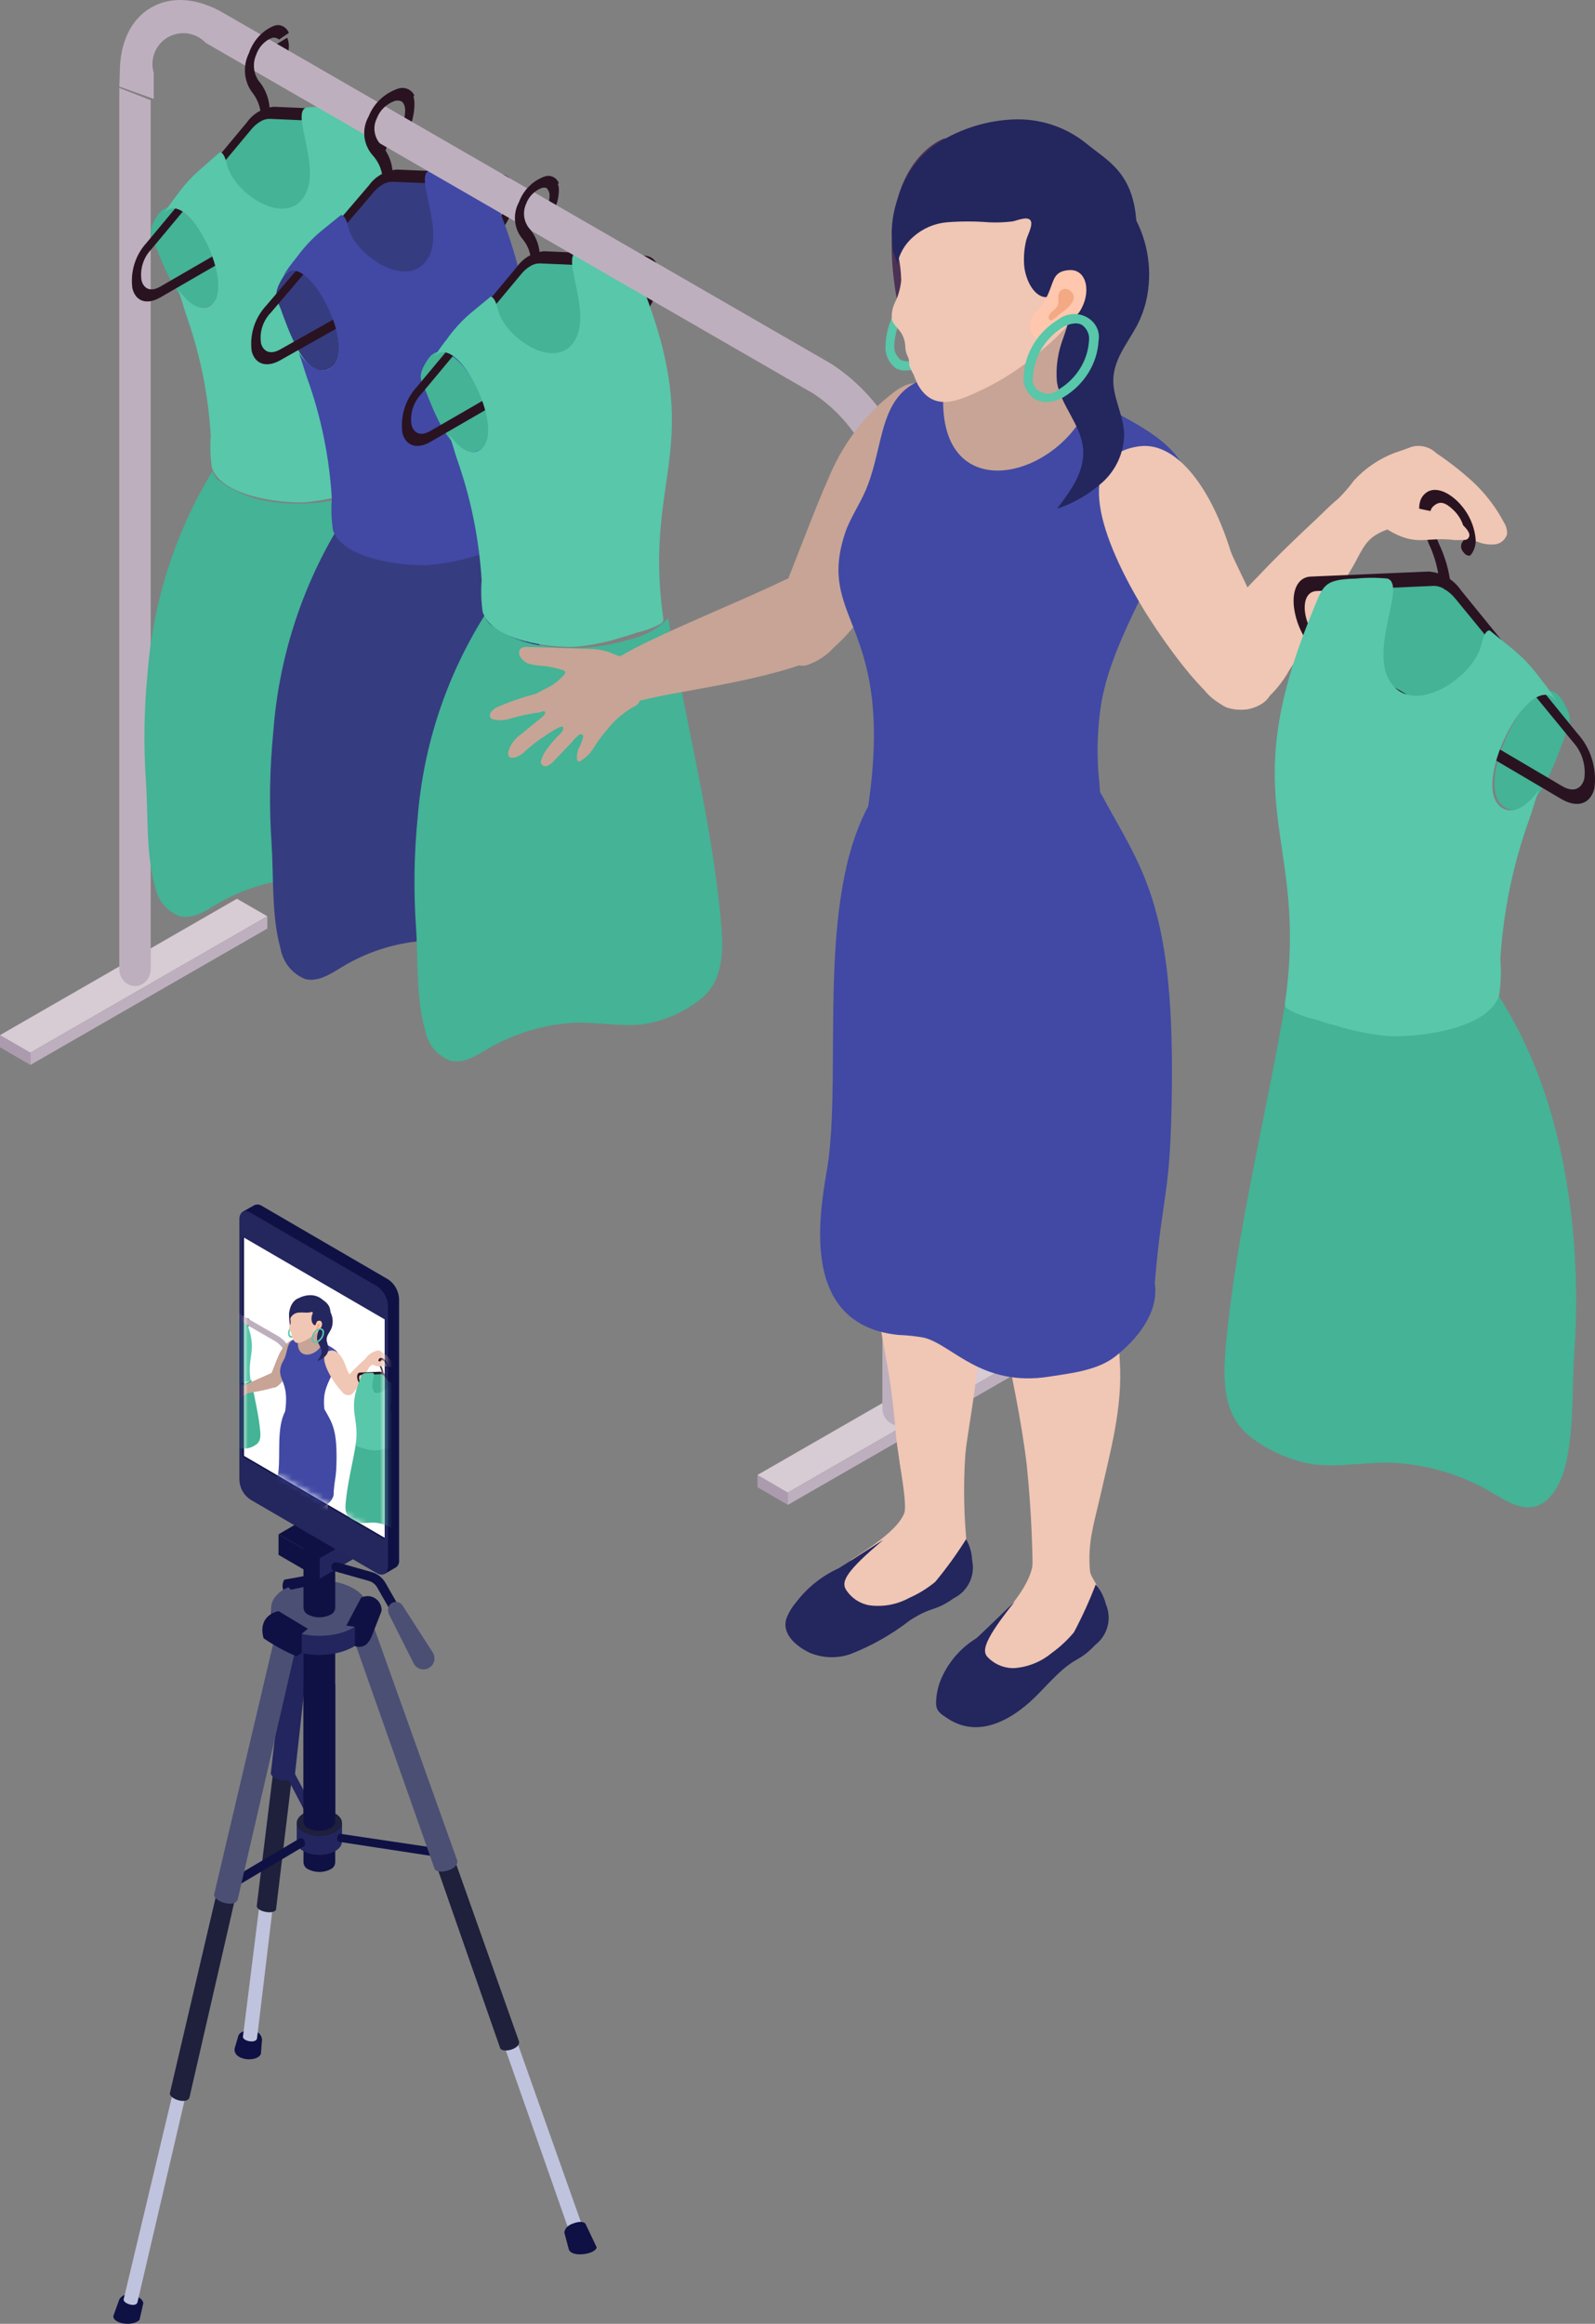 <svg xmlns="http://www.w3.org/2000/svg" width="254" height="370" viewBox="0 0 254 370" fill="none"><rect x="0" y="0" width="254" height="370" fill="#808080" stroke="none"/><g clip-path="url(#clip0_1062_3202)"><path d="M40.187 323.288C41.043 323.467 41.596 323.824 41.732 324.708L41.544 327.032C40.917 328.441 37.075 328.083 37.367 326.148L37.952 324.14C38.245 323.446 39.059 323.246 40.187 323.288Z" fill="#0F1144"></path><path d="M40.928 324.55C40.761 325.402 38.777 325.002 38.683 324.35L41.815 299.28C42.578 298.081 43.298 298.018 43.966 299.28L40.928 324.55Z" fill="#C0C3DD"></path><path d="M43.956 304.043C43.643 304.885 40.897 304.38 40.886 303.476L44.708 272.285C46.232 265.512 47.255 265.428 47.767 272.285L43.956 304.043Z" fill="#1E203C"></path><path d="M46.451 253.46L43.121 282.369C43.288 283.473 46.67 284.125 46.952 282.674L50.178 253.46H46.451Z" fill="#23255F"></path><path d="M45.501 282.58L48.957 289.205L50.147 288.406L46.524 281.623C46.013 280.992 45.052 281.57 45.501 282.58Z" fill="#23255F"></path><path d="M48.33 268.183V296.577C48.35 296.802 48.43 297.018 48.56 297.203C48.69 297.388 48.867 297.534 49.072 297.628C49.626 297.908 50.237 298.054 50.857 298.054C51.477 298.054 52.088 297.908 52.642 297.628C52.847 297.534 53.023 297.388 53.154 297.203C53.284 297.018 53.363 296.802 53.383 296.577V268.183H48.33Z" fill="#0F1144"></path><path d="M53.405 291.761C54.814 292.581 54.814 293.864 53.405 294.726C52.615 295.131 51.743 295.342 50.857 295.342C49.972 295.342 49.099 295.131 48.31 294.726C46.9 293.906 46.9 292.623 48.31 291.761C49.099 291.356 49.972 291.146 50.857 291.146C51.743 291.146 52.615 291.356 53.405 291.761Z" fill="#23255F"></path><path d="M54.47 290.235H47.255V293.243H54.47V290.235Z" fill="#23255F"></path><path d="M53.405 288.753C54.814 289.573 54.814 290.856 53.405 291.719C52.615 292.123 51.743 292.334 50.857 292.334C49.972 292.334 49.099 292.123 48.31 291.719C46.9 290.898 46.9 289.615 48.31 288.753C49.099 288.349 49.972 288.138 50.857 288.138C51.743 288.138 52.615 288.349 53.405 288.753Z" fill="#1E203C"></path><path d="M48.33 261.632V290.025C48.349 290.251 48.428 290.468 48.559 290.653C48.689 290.838 48.866 290.984 49.072 291.077C49.624 291.362 50.236 291.511 50.857 291.511C51.478 291.511 52.09 291.362 52.642 291.077C52.847 290.984 53.025 290.838 53.155 290.653C53.285 290.468 53.364 290.251 53.383 290.025V261.632H48.33Z" fill="#0F1144"></path><path d="M54.167 291.971L68.784 294.148V295.515L53.916 293.244C53.54 293.023 53.634 291.971 54.167 291.971Z" fill="#0F1144"></path><path d="M92.735 354.426C92.954 355.267 91.012 355.793 90.647 355.257L80.206 325.485C80.352 324.066 80.968 323.698 82.138 324.528L92.735 354.426Z" fill="#C0C3DD"></path><path d="M82.639 325.002C82.962 326.19 80.196 326.937 79.674 326.169L69.316 296.503C69.525 294.495 70.361 293.969 72.052 295.147L82.639 325.002Z" fill="#1E203C"></path><path d="M72.803 296.209C73.19 297.639 69.859 298.544 69.233 297.618L54.845 256.795C55.096 254.376 56.15 253.735 58.145 255.165L72.803 296.209Z" fill="#4B4F74"></path><path d="M91.095 354.089C89.842 354.584 89.874 355.498 89.874 355.498L90.594 358.191C91.147 359.547 95.052 358.853 95 357.78L93.246 354.089C93.246 354.089 92.86 353.374 91.095 354.089Z" fill="#0F1144"></path><path d="M58.541 256.037H43.172V259.076H58.541V256.037Z" fill="#23255F"></path><path d="M50.857 263.494C55.101 263.494 58.541 261.516 58.541 259.077C58.541 256.638 55.101 254.66 50.857 254.66C46.613 254.66 43.172 256.638 43.172 259.077C43.172 261.516 46.613 263.494 50.857 263.494Z" fill="#23255F"></path><path d="M50.857 260.455C55.101 260.455 58.541 258.477 58.541 256.038C58.541 253.599 55.101 251.621 50.857 251.621C46.613 251.621 43.172 253.599 43.172 256.038C43.172 258.477 46.613 260.455 50.857 260.455Z" fill="#4B4F74"></path><path d="M45.094 253.115C45.009 252.851 44.98 252.572 45.011 252.296C45.042 252.02 45.13 251.754 45.272 251.516L49.145 250.812L49.552 252.431L46.326 253.115L45.929 252.725L45.094 253.115Z" fill="#0F1144"></path><path d="M48.33 242.882V256.037C48.35 256.263 48.43 256.479 48.56 256.664C48.69 256.849 48.867 256.995 49.072 257.089C49.626 257.369 50.237 257.515 50.857 257.515C51.477 257.515 52.088 257.369 52.642 257.089C52.847 256.995 53.023 256.849 53.154 256.664C53.284 256.479 53.363 256.263 53.383 256.037V242.882H48.33Z" fill="#0F1144"></path><path d="M57.414 244.291L57.404 247.562L50.899 251.368L50.909 248.098L57.414 244.291Z" fill="#23255F"></path><path d="M50.909 248.098L50.899 251.368L44.352 247.562L44.363 244.291L50.909 248.098Z" fill="#0F1144"></path><path d="M57.415 244.291L50.91 248.098L44.364 244.291L50.868 240.484L57.415 244.291Z" fill="#0F1144"></path><path d="M55.148 258.824L56.506 259.024V262.095C57.832 262.505 58.677 261.821 59.231 260.433L60.766 256.5C60.788 256.103 60.705 255.707 60.525 255.353C60.346 254.999 60.075 254.699 59.743 254.485C59.41 254.271 59.027 254.15 58.632 254.135C58.237 254.119 57.846 254.21 57.498 254.397L55.148 258.824Z" fill="#0F1144"></path><path d="M37.869 298.543L47.61 292.78C48.33 292.328 48.946 293.622 48.341 294L37.723 300.31L37.869 298.543Z" fill="#0F1144"></path><path d="M21.101 365.405C20.729 365.258 20.319 365.244 19.938 365.367C19.558 365.489 19.231 365.741 19.013 366.078L18.042 368.77C18.042 370.043 21.174 370.463 22.218 369.37L22.814 366.751C22.814 366.751 22.897 365.857 21.101 365.405Z" fill="#0F1144"></path><path d="M21.884 366.594C21.623 367.414 19.692 366.794 19.681 366.142L27.616 332.848C28.503 331.796 29.224 331.796 29.704 333.1L21.884 366.594Z" fill="#C0C3DD"></path><path d="M30.174 333.951C29.809 335.119 27.042 334.246 27.042 333.31L35.854 295.652C37.107 294.085 38.13 294.116 38.882 296.009L30.174 333.951Z" fill="#1E203C"></path><path d="M37.858 302.424C37.42 303.833 34.131 302.803 34.089 301.688L43.653 261.085C45.146 259.171 46.378 259.203 47.307 261.485L37.858 302.424Z" fill="#4B4F74"></path><path d="M44.353 256.521C44.353 256.521 40.949 257.078 41.972 260.843C43.615 261.969 45.363 262.931 47.192 263.714L48.048 263.178V260.139L49.02 259.329L44.353 256.521Z" fill="#0F1144"></path><path d="M52.997 249.991C53.085 250.084 53.197 250.149 53.321 250.181L58.781 251.726C59.332 251.894 59.797 252.271 60.076 252.778L62.289 256.648C62.389 256.822 62.553 256.95 62.746 257.002C62.939 257.054 63.145 257.027 63.318 256.927C63.491 256.826 63.617 256.661 63.669 256.466C63.721 256.272 63.694 256.065 63.594 255.891L61.381 252.021C60.9 251.184 60.113 250.569 59.188 250.307L53.728 248.761C53.567 248.714 53.394 248.722 53.239 248.786C53.083 248.849 52.952 248.962 52.868 249.109C52.784 249.255 52.751 249.426 52.774 249.594C52.798 249.761 52.876 249.916 52.997 250.033V249.991Z" fill="#0F1144"></path><path d="M61.852 256.858L65.871 264.83C65.974 265.037 66.116 265.221 66.29 265.373C66.464 265.525 66.665 265.641 66.884 265.714C67.102 265.787 67.332 265.816 67.561 265.8C67.791 265.784 68.015 265.722 68.22 265.618C68.426 265.515 68.609 265.371 68.76 265.196C68.911 265.021 69.026 264.818 69.098 264.599C69.171 264.379 69.2 264.147 69.184 263.916C69.168 263.685 69.106 263.459 69.003 263.252L68.909 263.094L64.086 255.596C63.905 255.337 63.634 255.154 63.326 255.085C63.018 255.017 62.696 255.066 62.423 255.224C62.15 255.382 61.945 255.637 61.849 255.94C61.753 256.242 61.772 256.57 61.904 256.858H61.852Z" fill="#4B4F74"></path><path d="M61.82 203.709L41.722 192.015C41.533 191.877 41.308 191.796 41.075 191.783C40.842 191.77 40.609 191.825 40.406 191.942L38.548 192.993L39.164 195.696H40.532V234.206C40.556 234.838 40.73 235.454 41.041 236.003C41.352 236.553 41.789 237.018 42.317 237.361L61.277 248.392L61.215 250.622L63.031 249.57C63.215 249.443 63.36 249.269 63.452 249.065C63.544 248.861 63.579 248.636 63.553 248.413V206.812C63.524 206.194 63.352 205.593 63.051 205.054C62.75 204.516 62.329 204.055 61.82 203.709Z" fill="#0F1144"></path><path d="M59.993 250.474L39.895 238.78C39.369 238.437 38.932 237.971 38.623 237.422C38.314 236.872 38.142 236.256 38.12 235.625V194.129C38.12 192.982 38.913 192.52 39.895 193.077L60.003 204.771C60.521 205.11 60.952 205.568 61.261 206.108C61.569 206.647 61.746 207.252 61.778 207.873V249.422C61.778 250.579 60.985 251.042 59.993 250.474Z" fill="#24265E"></path><path d="M38.642 196.927L38.861 197.053V231.809L61.256 244.849V245.101L38.642 231.935V196.927Z" fill="#0F1144"></path><path d="M38.861 197.053L61.256 210.072V244.848L38.861 231.808V197.053Z" fill="white"></path><mask id="mask0_1062_3202" style="mask-type:alpha" maskUnits="userSpaceOnUse" x="38" y="197" width="24" height="48"><path d="M38.861 197.053L61.256 210.072V244.848L38.861 231.808V197.053Z" fill="white"></path></mask><g mask="url(#mask0_1062_3202)"><path d="M35.079 212.769C34.41 211.735 35.507 210.947 35.851 210.543C36.409 209.881 36.74 209.993 36.897 210.003C37.509 210.043 38.117 209.642 38.585 210.47C39.254 211.663 38.843 213.332 38.251 213.759C37.589 214.259 35.894 214.021 35.079 212.769Z" fill="#44B396"></path><path d="M39.752 210.677C39.84 210.218 39.686 209.903 39.365 209.89L36.671 209.771C36.524 209.784 36.382 209.829 36.255 209.903C36.127 209.977 36.017 210.077 35.933 210.198L33.236 213.431C33.085 213.596 32.972 213.792 32.906 214.005C32.839 214.219 32.819 214.444 32.849 214.665C32.937 215.023 33.242 215.118 33.603 214.912L38.998 211.79C39.192 211.665 39.359 211.502 39.488 211.311C39.618 211.12 39.707 210.904 39.752 210.677ZM36.549 210.1L39.247 210.215C39.512 210.215 39.552 210.51 39.506 210.746C39.476 210.9 39.416 211.045 39.329 211.174C39.242 211.304 39.129 211.414 38.998 211.498L33.603 214.616C33.301 214.79 33.141 214.636 33.095 214.452C33.072 214.303 33.084 214.15 33.129 214.006C33.175 213.862 33.252 213.731 33.357 213.622L36.054 210.385C36.123 210.3 36.206 210.228 36.3 210.172C36.375 210.125 36.461 210.1 36.549 210.1Z" fill="#291321"></path><path d="M40.015 219.66C40.449 222.323 41.204 225.156 41.441 227.889C41.505 228.638 41.511 229.46 40.85 229.962C40.416 230.293 39.907 230.514 39.367 230.605C38.698 230.688 38.03 230.526 37.362 230.576C36.584 230.638 35.831 230.873 35.16 231.266C34.852 231.447 34.518 231.668 34.158 231.596C33.978 231.531 33.82 231.42 33.698 231.276C33.576 231.131 33.495 230.956 33.463 230.771C33.212 229.916 33.276 228.882 33.215 227.988C33.147 226.998 33.163 226.004 33.262 225.017C33.417 223.092 34.034 221.232 35.063 219.59C35.093 219.68 35.145 219.762 35.213 219.828C35.564 220.087 35.966 220.27 36.393 220.366C37.251 220.539 38.14 220.493 38.975 220.234C39.372 220.149 39.734 219.949 40.015 219.66Z" fill="#44B396"></path><path d="M34.901 215.149C35.755 214.736 34.279 211.76 33.682 212.665C33.791 212.484 33.912 212.311 34.045 212.147C34.222 211.896 34.428 211.667 34.658 211.466L35.226 210.997C35.33 210.997 35.398 211.232 35.411 211.301C35.553 212.048 36.903 213.002 37.458 212.239C38.012 211.476 37.104 209.927 37.551 209.792C37.789 209.765 38.028 209.765 38.265 209.792C39.024 209.808 39.014 209.954 39.271 210.594C41.068 215.076 39.355 215.763 39.871 219.585C39.887 219.704 39.903 219.743 39.816 219.81C39.621 219.918 39.413 219.997 39.196 220.044C39.047 220.094 38.901 220.143 38.752 220.183C38.346 220.314 37.927 220.398 37.503 220.434C36.854 220.464 35.281 220.279 35.015 219.502C34.972 219.217 34.963 218.928 34.986 218.64C34.951 218.085 34.878 217.534 34.768 216.989C34.658 216.444 34.51 215.907 34.324 215.384C34.253 215.176 34.184 214.908 34.107 214.703C34.107 214.69 34.506 215.344 34.901 215.149Z" fill="#58C7AA"></path><path d="M43.238 243.232L42.422 242.756V243.087L43.241 243.563L43.238 243.232Z" fill="#AC9BAE"></path><path d="M49.629 239.556L48.809 239.083L42.422 242.756L43.238 243.233L49.629 239.556Z" fill="#D7CBD4"></path><path d="M43.238 243.232L43.241 243.563L49.629 239.887V239.556L43.238 243.232Z" fill="#BEAFBE"></path><path d="M25.231 204.963C25.231 204.145 25.533 203.519 26.076 203.204C26.619 202.889 27.315 202.939 28.024 203.35L44.398 212.799C45.079 213.239 45.645 213.834 46.048 214.537C46.451 215.239 46.681 216.028 46.718 216.837V240.965C46.718 241.088 46.669 241.206 46.582 241.293C46.495 241.38 46.377 241.429 46.254 241.429C46.131 241.429 46.013 241.38 45.926 241.293C45.839 241.206 45.79 241.088 45.79 240.965V216.837C45.75 216.19 45.56 215.561 45.236 215.001C44.912 214.44 44.462 213.962 43.921 213.604L27.547 204.155C27.419 204.019 27.248 203.93 27.063 203.903C26.878 203.876 26.689 203.912 26.527 204.006C26.365 204.099 26.239 204.244 26.17 204.418C26.101 204.592 26.092 204.784 26.146 204.963V205.665L25.218 205.334L25.231 204.963Z" fill="#BEAFBE"></path><path d="M44.903 220.025C45.006 219.909 45.109 219.79 45.206 219.671C45.734 219.011 46.239 218.351 46.714 217.665C46.999 217.255 47.292 216.843 47.541 216.41C47.839 215.954 48.07 215.457 48.225 214.935C48.358 214.133 47.604 213.364 46.73 213.327C46.358 213.311 46.066 213.598 45.784 213.829C45.161 214.393 44.671 215.086 44.349 215.859C43.91 216.849 43.435 218.17 43.02 219.16C42.937 219.348 43.004 221.084 43.728 220.936C44.016 220.847 44.274 220.681 44.475 220.457C44.631 220.322 44.77 220.177 44.903 220.025Z" fill="#C7A495"></path><path d="M39.045 221.944C40.111 221.624 42.315 221.435 43.964 220.782C44.407 220.606 44.179 218.125 43.123 218.647C42.067 219.168 39.661 220.126 38.721 220.689C38.542 220.795 38.466 222.123 39.045 221.944Z" fill="#C7A495"></path><path d="M38.759 220.705C38.624 220.671 38.5 220.6 38.365 220.559C38.186 220.51 38.001 220.486 37.816 220.488L36.229 220.437C36.142 220.437 36.034 220.437 36.003 220.535C35.99 220.575 35.99 220.618 36.003 220.658C36.027 220.715 36.064 220.766 36.11 220.807C36.156 220.848 36.21 220.878 36.27 220.895C36.38 220.924 36.493 220.942 36.606 220.946C36.804 220.963 36.998 221.004 37.186 221.068C37.203 221.073 37.218 221.082 37.23 221.095C37.246 221.126 37.23 221.166 37.203 221.194C37.1 221.312 36.98 221.413 36.846 221.492C36.775 221.533 36.704 221.567 36.633 221.601C36.572 221.638 36.509 221.672 36.445 221.703C36.074 221.797 35.713 221.923 35.363 222.079C35.249 222.144 35.104 222.337 35.306 222.395C35.478 222.427 35.655 222.412 35.818 222.351C36.021 222.296 36.227 222.252 36.435 222.218C36.484 222.214 36.534 222.206 36.583 222.195C36.606 222.195 36.64 222.161 36.667 222.171C36.798 222.222 36.502 222.418 36.468 222.446L36.057 222.785C35.886 222.895 35.761 223.064 35.704 223.26C35.704 223.324 35.687 223.382 35.744 223.413C35.795 223.43 35.851 223.43 35.902 223.413C36.002 223.379 36.091 223.32 36.162 223.243C36.353 223.073 36.559 222.918 36.775 222.781C36.875 222.71 36.983 222.649 37.095 222.598C37.24 222.541 37.186 222.697 37.118 222.765C36.963 222.908 36.825 223.07 36.708 223.246C36.649 223.331 36.606 223.425 36.579 223.525C36.579 223.637 36.674 223.674 36.755 223.643C36.835 223.608 36.905 223.553 36.96 223.484L37.408 223.016C37.467 222.938 37.535 222.869 37.61 222.809C37.667 222.778 37.731 222.785 37.721 222.87C37.693 222.981 37.65 223.089 37.593 223.189C37.566 223.265 37.553 223.345 37.553 223.426C37.553 223.463 37.553 223.508 37.593 223.521C37.634 223.535 37.644 223.521 37.667 223.501C37.805 223.416 37.92 223.3 38.004 223.162C38.095 223.008 38.2 222.864 38.318 222.731C38.524 222.454 38.784 222.223 39.082 222.052C39.142 222.031 39.193 221.99 39.226 221.935C39.259 221.881 39.273 221.817 39.264 221.753C39.276 221.554 39.259 221.354 39.214 221.16C39.182 221.033 39.12 220.916 39.032 220.82C38.938 220.702 38.877 220.732 38.759 220.705Z" fill="#C7A495"></path><path d="M46.516 237.673C46.725 238.258 47.485 237.61 47.803 238.142C47.959 238.407 47.14 238.4 47.296 238.651C47.452 238.903 47.601 239.048 47.983 238.932C48.626 238.734 49.715 237.551 49.765 236.132C49.791 235.372 49.712 234.288 49.725 233.524C49.751 231.944 50.72 227.365 47.448 226.509C47.166 226.433 47.007 225.973 46.901 225.742C46.795 225.51 46.652 224.991 46.397 224.803C45.657 224.26 45.159 226.35 45.102 226.717C44.953 227.659 44.658 232.506 46.516 237.673Z" fill="#F5A783"></path><path d="M51.4 213.751C50.914 213.486 50.395 213.285 49.857 213.153C49.751 213.127 49.386 213.265 49.276 213.242C48.463 213.055 47.61 213.124 46.838 213.441H46.814V218.426H51.606L51.4 213.751Z" fill="#C7A495"></path><path d="M47.833 213.067H47.799C47.912 213.034 47.979 213.063 47.833 213.067Z" fill="#F7736A"></path><path d="M44.783 217.368C44.916 216.971 45.178 216.598 45.344 216.204C45.952 214.756 45.57 213.15 47.793 213.07C47.682 213.108 47.586 213.181 47.52 213.279C47.455 213.376 47.424 213.492 47.431 213.609C47.272 216.783 50.663 215.9 51.413 213.751C52.369 214.327 53.935 214.905 54.041 216.066C54.041 216.274 53.779 216.548 53.71 216.793C53.631 217.071 53.538 217.344 53.431 217.613C52.854 219.084 51.944 220.443 51.682 222C51.591 222.61 51.568 223.229 51.612 223.845C51.646 224.138 51.665 224.432 51.669 224.727C51.669 224.807 51.669 224.949 51.669 225.018C51.669 225.088 51.593 225.16 51.493 225.24C50.959 225.653 50.265 225.699 49.671 226.003C47.066 227.326 45.636 225.488 45.434 225.342C45.285 225.23 45.351 225.263 45.477 224.188C45.978 219.755 44.02 219.672 44.783 217.368Z" fill="#4149A4"></path><path d="M51.782 225.557C53.793 227.801 52.94 232.423 52.323 235.144C52.152 235.845 52.033 236.558 51.968 237.276C51.906 238.052 51.845 238.824 51.785 239.591C51.779 239.835 51.733 240.078 51.649 240.308C51.181 241.402 49.569 240.47 49.154 239.796C48.834 239.197 48.639 238.54 48.58 237.865C48.328 236.142 48.175 233.617 48.066 231.881C48.013 231.088 47.81 230.106 47.959 229.325C48.113 228.658 48.459 228.051 48.955 227.577C49.733 226.813 50.777 226.379 51.868 226.363L51.815 226.453L51.782 225.557Z" fill="#F3A984"></path><path d="M46.24 242.282C46.282 242.697 46.38 243.104 46.532 243.492C46.684 243.764 46.875 244.013 47.099 244.229C47.275 244.444 47.932 244.474 47.922 244.378C47.757 242.649 48.394 240.642 48.413 238.917C48.425 237.795 48.253 236.678 47.906 235.611C47.773 235.197 47.574 234.804 47.448 234.394C47.348 234.083 47.395 233.763 47.166 233.485C46.834 233.082 46.17 233.098 45.729 233.382C45.309 233.663 44.987 234.066 44.807 234.536C44.681 234.963 45.009 235.581 45.138 235.994C45.47 237.184 45.759 238.897 45.975 240.11C46.078 240.765 46.141 241.604 46.24 242.282Z" fill="#F0C6B4"></path><path d="M47.697 245.758C47.957 245.368 48.08 244.903 48.046 244.436C47.974 243.604 47.974 242.768 48.046 241.936C48.046 241.827 47.694 243.229 47.538 243.07C47.449 242.974 47.19 242.822 47.143 242.713L46.148 241.457C46.108 241.788 46.48 243.46 46.383 243.771C46.227 244.234 45.388 244.763 44.963 245.037C44.771 245.163 44.117 246.869 44.117 246.869C44.201 246.92 44.293 246.956 44.389 246.978C45.215 247.157 45.753 246.317 46.489 246.148L46.582 246.128L47.697 245.758Z" fill="#F0C6B4"></path><path d="M47.714 246.08C47.186 246.454 47.166 246.272 46.532 246.675C46.043 247.056 45.501 247.363 44.923 247.588C44.567 247.71 44.178 247.697 43.831 247.552C43.46 247.376 43.045 247.026 43.214 246.593C43.275 246.446 43.359 246.31 43.463 246.19C43.76 245.799 44.148 245.487 44.594 245.28C44.654 245.257 45.756 244.537 45.812 244.51C44.817 245.343 44.684 245.624 44.797 245.832C44.866 245.947 44.96 246.046 45.071 246.122C45.182 246.198 45.308 246.249 45.441 246.272C45.812 246.321 46.188 246.251 46.516 246.07C46.768 245.959 47.004 245.813 47.216 245.637C47.517 245.273 47.794 244.89 48.045 244.49C48.145 244.664 48.2 244.859 48.208 245.059C48.252 245.26 48.227 245.469 48.137 245.654C48.047 245.839 47.898 245.989 47.714 246.08Z" fill="#24265E"></path><path d="M48.301 234.863C48.566 237.244 49.393 240.097 49.678 242.467C49.806 243.702 49.859 244.944 49.837 246.186C49.804 246.49 50.302 246.166 50.501 246.342C50.803 246.613 50.673 248.857 51.669 246.051C51.725 245.895 51.404 245.525 51.387 245.36C51.314 244.583 51.493 244.077 51.666 243.313C51.938 242.11 52.266 240.953 52.19 239.707C52.14 238.596 51.873 237.505 51.404 236.496C51.274 236.239 51.095 235.958 50.81 235.918L48.301 234.863Z" fill="#F0C6B4"></path><path d="M50.196 248.329C50.315 248.203 50.438 248.071 50.551 247.939C50.826 247.608 51.244 247.446 51.347 246.993C51.385 246.686 51.406 246.377 51.41 246.067C51.41 245.995 50.554 244.563 50.395 244.712L49.844 245.125C49.811 245.661 49.18 246.481 48.477 247.059L48.075 247.39L47.979 247.763L50.196 248.329Z" fill="#F0C6B4"></path><path d="M45.417 224.716C44.033 227.255 44.667 231.585 44.339 234.237C44.222 235.153 43.3 238.687 46.22 238.984C46.45 238.992 46.68 239.016 46.907 239.057C47.673 239.245 48.45 240.396 50.285 240.108C50.876 240.016 51.576 239.943 52.06 239.569C52.657 239.103 53.248 238.382 53.132 237.586C53.351 235.004 53.563 235.291 53.593 232.266C53.643 227.264 52.744 226.382 51.649 224.332C51.745 224.517 51.081 225.106 50.925 225.208C49.791 225.939 47.78 226.114 46.724 225.81C46.175 225.606 45.713 225.219 45.417 224.716Z" fill="#4149A4"></path><path d="M51.145 213.966C51.145 213.966 48.115 215.755 48.159 214.098C48.222 211.784 48.351 211.526 49.366 211.169C49.643 211.066 49.934 211.006 50.229 210.991C51.301 210.971 50.893 211.553 50.846 211.959C50.727 213.166 51.118 213.331 51.145 213.966Z" fill="#C7A495"></path><path d="M55.17 217.836C54.597 216.008 53.65 214.895 52.706 215.031C51.039 215.27 51.475 217.18 52.839 219.439C53.09 219.853 54.28 221.677 55.047 222.061C55.198 222.116 55.359 222.139 55.519 222.127C55.68 222.116 55.836 222.071 55.977 221.995C57.141 221.356 55.337 218.366 55.17 217.836Z" fill="#F0C6B4"></path><path d="M59.268 217.326C59.444 217.252 59.627 217.198 59.815 217.165C60.151 217.093 60.496 217.078 60.837 217.119C60.967 217.124 61.094 217.157 61.209 217.217C61.348 217.299 61.474 217.398 61.611 217.483C61.809 217.627 62.053 217.695 62.297 217.674C62.374 217.666 62.447 217.636 62.506 217.587C62.565 217.537 62.608 217.472 62.629 217.398C62.636 217.292 62.61 217.186 62.553 217.096C62.333 216.676 62.042 216.297 61.694 215.975C61.389 215.698 61.064 215.444 60.721 215.215C60.635 215.132 60.529 215.072 60.413 215.042C60.296 215.012 60.174 215.013 60.058 215.044C59.902 215.104 59.752 215.156 59.593 215.209C59.178 215.369 58.805 215.622 58.505 215.948C58.378 216.121 58.238 216.283 58.087 216.435C57.881 216.602 57.692 216.796 57.499 216.98C56.962 217.483 56.431 217.99 55.926 218.525C55.408 219.037 54.962 219.615 54.599 220.245C54.383 220.649 54.194 221.185 54.48 221.609C54.662 221.875 55.323 222.358 55.943 222.007C56.286 221.745 56.57 221.414 56.776 221.037C57.191 220.429 57.569 219.794 57.947 219.16L58.491 218.239C58.677 217.911 58.793 217.582 59.129 217.398C59.173 217.371 59.22 217.346 59.268 217.326Z" fill="#F0C6B4"></path><path d="M46.259 211.465C46.259 211.033 47.279 209.791 47.558 209.506C47.997 209.055 47.474 206.725 47.474 206.725C47.474 206.725 45.371 207.397 46.259 211.465Z" fill="#4B3154"></path><path d="M52.895 211.135C53.083 210.342 52.962 209.508 52.557 208.799C52.388 208.495 52.276 208.015 51.976 208.379C51.834 208.552 51.851 209.046 51.574 209.093C51.297 209.14 50.52 209.47 50.449 209.717C50.378 209.964 50.915 210.461 50.938 210.822C50.937 211.247 50.852 211.667 50.688 212.06C50.523 212.453 50.457 212.881 50.496 213.305C50.604 213.936 51.141 214.446 51.199 215.084C51.256 215.721 50.861 216.229 50.499 216.713C50.956 216.559 51.377 216.314 51.733 215.992C51.909 215.83 52.05 215.635 52.149 215.418C52.247 215.201 52.301 214.968 52.307 214.73C52.307 214.189 51.969 213.682 52.02 213.148C52.07 212.614 52.432 212.203 52.672 211.74C52.77 211.547 52.844 211.345 52.895 211.135Z" fill="#24265E"></path><path d="M46.443 212.986C46.59 212.98 46.735 212.936 46.861 212.858C47.115 212.691 47.326 212.466 47.477 212.201C47.628 211.935 47.715 211.637 47.73 211.331C47.743 211.207 47.722 211.081 47.669 210.968C47.617 210.854 47.535 210.758 47.432 210.688C47.323 210.634 47.201 210.61 47.08 210.62C46.959 210.631 46.842 210.674 46.744 210.746C46.487 210.915 46.273 211.143 46.122 211.413C45.971 211.683 45.886 211.985 45.875 212.295C45.862 212.419 45.883 212.545 45.934 212.658C45.986 212.771 46.068 212.868 46.17 212.938C46.255 212.978 46.349 212.994 46.443 212.986ZM47.162 210.868C47.215 210.868 47.268 210.881 47.314 210.907C47.378 210.956 47.428 211.021 47.459 211.095C47.49 211.17 47.501 211.251 47.492 211.331C47.477 211.595 47.402 211.851 47.273 212.08C47.142 212.309 46.961 212.504 46.744 212.649C46.679 212.697 46.604 212.728 46.524 212.737C46.445 212.747 46.364 212.735 46.29 212.703C46.226 212.655 46.176 212.59 46.145 212.516C46.114 212.441 46.103 212.359 46.113 212.279C46.127 212.016 46.202 211.76 46.332 211.532C46.462 211.303 46.643 211.109 46.861 210.965C46.952 210.907 47.055 210.874 47.162 210.868Z" fill="#58C7AA"></path><path d="M49.944 212.565C50.041 212.485 50.132 212.405 50.223 212.322C50.564 212.036 50.864 211.705 51.113 211.339C51.815 210.172 51.855 208.603 50.867 207.58C50.51 207.22 50.063 206.96 49.572 206.826C49.08 206.693 48.562 206.691 48.069 206.82C47.804 206.898 47.548 207.002 47.304 207.13C47.088 207.228 46.89 207.362 46.721 207.526C46.618 207.642 46.53 207.77 46.458 207.906C46.334 208.145 46.239 208.396 46.174 208.656C46.145 208.804 46.136 208.955 46.148 209.106C46.146 209.369 46.17 209.631 46.218 209.889C46.265 210.108 46.291 210.331 46.296 210.556C46.276 210.769 46.217 210.977 46.12 211.169C46.056 211.31 46.029 211.465 46.043 211.619C46.083 211.755 46.235 211.865 46.306 211.992C46.375 212.112 46.41 212.247 46.407 212.385C46.417 212.475 46.444 212.562 46.488 212.642C46.507 212.708 46.515 212.776 46.512 212.845C46.543 212.932 46.582 213.016 46.63 213.095C46.663 213.188 46.701 213.279 46.744 213.368C47.038 213.888 47.462 213.921 47.988 213.721C48.698 213.441 49.358 213.051 49.944 212.565Z" fill="#F0C6B4"></path><path d="M52.642 209.096C52.595 207.638 51.832 207.325 51.276 206.857C50.722 206.415 50.026 206.188 49.316 206.219C48.598 206.249 47.9 206.467 47.293 206.851L47.22 206.897C46.746 207.238 46.397 207.725 46.229 208.283C46.108 208.599 46.045 208.933 46.04 209.271C46.041 209.43 46.053 209.588 46.077 209.745C46.096 209.847 46.202 210.074 46.182 210.157C46.234 209.856 46.39 209.582 46.622 209.383C46.873 209.158 47.191 209.021 47.528 208.991C47.904 208.961 48.282 208.961 48.658 208.991C48.87 209.002 49.082 208.994 49.293 208.968C49.402 208.952 49.69 208.82 49.779 208.935C49.868 209.05 49.696 209.35 49.67 209.465C49.621 209.661 49.6 209.863 49.607 210.065C49.607 210.361 49.762 210.845 50.066 210.98C50.37 211.115 50.727 210.713 51.022 210.908C51.23 211.036 50.926 211.237 50.876 211.434C50.876 211.471 50.605 212.31 50.605 212.31C50.605 212.31 52.698 210.848 52.642 209.096Z" fill="#24265E"></path><path d="M50.822 210.281C51.311 210.245 51.434 210.906 51.098 211.412C50.977 211.56 50.843 211.693 50.696 211.809C49.815 212.614 49.598 211.739 49.88 211.458C50.528 210.825 50.207 210.323 50.822 210.281Z" fill="#FFC7AD"></path><path d="M50.533 211.495C50.599 211.435 51.23 211.061 50.801 210.806C50.773 210.792 50.743 210.786 50.712 210.787C50.681 210.789 50.651 210.798 50.625 210.813C50.599 210.829 50.576 210.851 50.56 210.878C50.544 210.904 50.535 210.934 50.533 210.965C50.533 211.032 50.533 211.098 50.533 211.165C50.526 211.203 50.511 211.24 50.489 211.272C50.434 211.365 50.24 211.454 50.277 211.587C50.313 211.72 50.497 211.528 50.533 211.495Z" fill="#F3A984"></path><path d="M62.381 221.874C63.166 220.669 61.883 219.751 61.483 219.277C60.833 218.512 60.446 218.639 60.264 218.649C59.554 218.695 58.844 218.225 58.295 219.193C57.507 220.582 57.999 222.532 58.669 223.03C59.456 223.614 61.425 223.334 62.381 221.874Z" fill="#44B396"></path><path d="M57.775 220.813L64.098 224.54C64.524 224.787 64.88 224.672 64.984 224.248C65.019 223.984 64.997 223.715 64.919 223.46C64.841 223.206 64.708 222.971 64.531 222.775L61.389 218.913C61.291 218.768 61.162 218.648 61.013 218.56C60.863 218.472 60.696 218.419 60.524 218.405L57.355 218.54C56.982 218.54 56.799 218.937 56.903 219.482C56.953 219.752 57.056 220.009 57.206 220.238C57.355 220.467 57.549 220.662 57.775 220.813ZM60.943 218.879C61.055 218.947 61.154 219.034 61.236 219.137L64.404 222.998C64.525 223.13 64.615 223.287 64.668 223.459C64.721 223.631 64.736 223.813 64.711 223.991C64.654 224.211 64.468 224.397 64.112 224.187L57.788 220.461C57.634 220.36 57.502 220.229 57.4 220.074C57.297 219.92 57.227 219.746 57.192 219.563C57.139 219.279 57.192 218.943 57.498 218.93L60.667 218.791C60.765 218.795 60.86 218.826 60.943 218.879Z" fill="#291321"></path><path d="M60.967 218.896C61.049 218.941 61.114 218.896 61.114 218.813C61.076 218.408 60.965 218.013 60.787 217.646C60.588 217.137 60.46 216.818 60.637 216.651C60.813 216.485 60.964 216.546 61.163 216.728C61.349 216.895 61.465 217.123 61.49 217.368C61.498 217.464 61.469 217.56 61.408 217.636C61.39 217.678 61.386 217.725 61.394 217.77C61.403 217.815 61.425 217.856 61.458 217.889C61.523 217.978 61.614 218.004 61.657 217.953C61.751 217.827 61.795 217.673 61.781 217.518C61.74 217.113 61.547 216.737 61.239 216.463C60.911 216.175 60.585 216.124 60.392 216.332C60.114 216.619 60.333 217.179 60.526 217.671C60.672 217.982 60.765 218.313 60.8 218.653C60.806 218.704 60.825 218.752 60.854 218.794C60.883 218.837 60.922 218.871 60.967 218.896Z" fill="#291321"></path><path d="M56.68 229.836C56.184 232.909 55.319 236.179 55.044 239.334C54.971 240.201 54.965 241.146 55.706 241.725C56.202 242.109 56.786 242.365 57.406 242.47C58.164 242.565 58.936 242.377 59.698 242.437C60.591 242.506 61.455 242.779 62.225 243.234C62.576 243.441 62.961 243.698 63.361 243.612C63.762 243.527 64.024 243.079 64.16 242.661C64.448 241.673 64.372 240.48 64.445 239.45C64.523 238.311 64.505 237.167 64.392 236.031C64.166 233.835 63.57 231.612 62.341 229.748C62.309 229.852 62.249 229.946 62.169 230.021C61.768 230.322 61.307 230.534 60.818 230.643C59.833 230.843 58.814 230.79 57.856 230.489C57.408 230.392 56.999 230.165 56.68 229.836Z" fill="#44B396"></path><path d="M62.542 224.801C61.529 224.324 63.277 220.874 63.985 221.926C63.855 221.716 63.711 221.515 63.553 221.324C63.345 221.032 63.101 220.767 62.828 220.534L62.163 219.994C62.037 219.975 61.961 220.266 61.944 220.345C61.771 221.212 60.176 222.313 59.518 221.43C58.86 220.547 59.937 218.767 59.405 218.595C59.124 218.568 58.841 218.568 58.561 218.595C57.66 218.618 57.673 218.784 57.367 219.528C55.237 224.718 57.268 225.519 56.656 229.944C56.636 230.083 56.62 230.126 56.723 230.203C56.952 230.331 57.2 230.423 57.457 230.477C57.63 230.533 57.789 230.59 57.982 230.636C58.464 230.788 58.961 230.886 59.465 230.93C60.242 230.96 62.097 230.748 62.413 229.845C62.463 229.517 62.475 229.184 62.449 228.853C62.529 227.564 62.792 226.294 63.23 225.079C63.317 224.84 63.397 224.526 63.49 224.291C63.493 224.268 63.021 225.029 62.542 224.801Z" fill="#58C7AA"></path><path d="M59.677 216.374C59.681 216.403 59.69 216.43 59.704 216.455C59.717 216.48 59.735 216.501 59.756 216.518C59.822 216.568 59.894 216.605 59.97 216.627C60.236 216.722 60.506 216.753 60.775 216.825C60.988 216.877 61.191 216.971 61.377 217.101C61.482 217.185 61.646 217.348 61.61 217.458C61.574 217.567 61.482 217.556 61.38 217.556C61.278 217.556 61.255 217.556 61.206 217.556C60.44 217.458 60.2 217.753 59.414 217.279C59.526 216.946 59.313 216.446 59.677 216.374Z" fill="#F0C6B4"></path><path d="M50.213 213.835C50.375 213.831 50.534 213.786 50.672 213.706C50.948 213.54 51.177 213.316 51.342 213.051C51.506 212.786 51.6 212.488 51.617 212.183C51.639 212.059 51.62 211.932 51.563 211.819C51.505 211.705 51.412 211.611 51.295 211.548C51.179 211.485 51.044 211.457 50.91 211.467C50.776 211.477 50.648 211.525 50.544 211.604C50.268 211.77 50.038 211.995 49.874 212.26C49.709 212.525 49.615 212.822 49.599 213.128C49.585 213.252 49.607 213.377 49.664 213.49C49.72 213.603 49.809 213.7 49.919 213.77C50.009 213.815 50.111 213.838 50.213 213.835ZM50.999 211.717C51.057 211.717 51.114 211.73 51.165 211.755C51.234 211.805 51.289 211.87 51.323 211.945C51.357 212.02 51.369 212.102 51.358 212.183C51.343 212.446 51.261 212.702 51.119 212.93C50.978 213.159 50.781 213.353 50.544 213.497C50.48 213.558 50.397 213.598 50.306 213.61C50.216 213.622 50.124 213.605 50.044 213.562C49.965 213.52 49.904 213.454 49.869 213.376C49.834 213.297 49.829 213.21 49.854 213.128C49.869 212.864 49.951 212.608 50.093 212.38C50.234 212.152 50.431 211.957 50.668 211.813C50.768 211.755 50.882 211.722 50.999 211.717Z" fill="#58C7AA"></path></g><path d="M50.001 243.471C49.719 243.467 49.445 243.383 49.208 243.229C48.731 242.921 48.334 242.503 48.051 242.009C47.768 241.515 47.606 240.96 47.579 240.39C47.565 240.047 47.668 239.709 47.871 239.433C48.006 239.273 48.186 239.158 48.387 239.101C48.588 239.045 48.801 239.051 48.999 239.118C49.155 239.165 49.305 239.228 49.448 239.307C49.925 239.615 50.321 240.034 50.604 240.527C50.888 241.021 51.05 241.577 51.077 242.146C51.093 242.335 51.072 242.525 51.014 242.706C50.957 242.886 50.864 243.054 50.742 243.198C50.645 243.293 50.528 243.367 50.401 243.414C50.273 243.461 50.137 243.481 50.001 243.471Z" fill="#24265E"></path></g><path d="M89 30.225C89.002 31.238 88.786 32.24 88.364 33.165C88.152 33.674 87.69 34.051 87.343 33.994C86.996 33.938 86.9 33.486 87.112 32.977C87.383 32.384 87.521 31.741 87.516 31.092C87.524 30.694 87.372 30.308 87.093 30.018C87.671 29.678 88.191 29.302 88.73 29C88.906 29.386 88.998 29.803 89 30.225Z" fill="#291321"></path><path d="M66 16.487C66.002 17.698 65.786 18.896 65.364 20.002C65.152 20.61 64.69 21.061 64.343 20.993C63.996 20.926 63.9 20.385 64.112 19.777C64.383 19.068 64.521 18.3 64.516 17.523C64.522 17.285 64.485 17.048 64.409 16.827C64.333 16.606 64.219 16.406 64.073 16.239C64.651 15.834 65.191 15.383 65.73 15C65.903 15.47 65.995 15.975 66 16.487Z" fill="#291321"></path><path d="M4.842 167.605L0 164.812V166.746L4.842 169.558V167.605Z" fill="#AC9BAE"></path><path d="M42.574 145.889L37.732 143.097L4.57764e-05 164.812L4.842 167.605L42.574 145.889Z" fill="#D7CBD4"></path><path d="M4.842 167.605V169.558L42.574 147.842V145.89L4.842 167.605Z" fill="#BEAFBE"></path><path d="M24 15.955V154.263C24 154.989 23.737 155.685 23.268 156.198C22.799 156.712 22.163 157 21.5 157C20.837 157 20.201 156.712 19.732 156.198C19.263 155.685 19 154.989 19 154.263V14L24 15.955Z" fill="#BEAFBE"></path><path d="M46 7.24C45.989 8.242 45.773 9.232 45.364 10.152C45.152 10.659 44.69 11.035 44.343 10.997C43.996 10.96 43.9 10.471 44.112 9.964C44.386 9.374 44.524 8.733 44.516 8.085C44.522 7.887 44.485 7.689 44.409 7.505C44.333 7.321 44.218 7.154 44.073 7.014L45.73 6C45.906 6.391 45.998 6.813 46 7.24Z" fill="#291321"></path><path d="M33.294 48.707C29.033 50.659 26.072 42.326 24.773 39.203C24.155 37.739 23.196 36.998 25.241 34.09C29.161 28.489 38.919 46.17 33.294 48.707Z" fill="#44B396"></path><path d="M34.254 34.677C30.305 28.584 36.762 23.955 38.815 21.553C42.093 17.647 44.067 18.311 44.995 18.369C48.589 18.604 52.182 16.241 54.967 21.123C58.916 28.154 56.487 37.997 52.992 40.517C49.083 43.563 39.052 42.059 34.254 34.677Z" fill="#44B396"></path><path d="M61.854 22.334C62.377 19.618 61.467 17.756 59.57 17.679L43.637 17C42.776 17.073 41.941 17.336 41.192 17.768C40.442 18.2 39.797 18.792 39.301 19.502L23.369 38.626C22.474 39.596 21.805 40.754 21.41 42.015C21.015 43.276 20.903 44.609 21.084 45.918C21.607 48.013 23.388 48.595 25.537 47.353L57.402 28.928C58.548 28.186 59.534 27.219 60.299 26.086C61.064 24.953 61.593 23.677 61.854 22.334ZM42.941 18.92L58.873 19.618C60.441 19.618 60.673 21.345 60.402 22.741C60.23 23.647 59.876 24.508 59.36 25.272C58.844 26.036 58.177 26.686 57.402 27.182L25.537 45.627C23.756 46.655 22.807 45.744 22.536 44.638C22.399 43.757 22.465 42.857 22.731 42.006C22.996 41.155 23.453 40.377 24.066 39.731L39.998 20.627C40.409 20.116 40.907 19.683 41.469 19.347C41.91 19.069 42.42 18.921 42.941 18.92Z" fill="#291321"></path><path d="M62.597 75.526C65.091 91.22 69.46 107.927 70.833 124.05C71.219 128.47 71.239 133.318 67.43 136.278C64.927 138.243 61.977 139.548 58.847 140.075C54.981 140.562 51.114 139.608 47.248 139.919C42.751 140.277 38.394 141.662 34.508 143.969C32.73 145.04 30.797 146.345 28.709 145.916C27.672 145.537 26.753 144.889 26.043 144.038C25.334 143.186 24.86 142.162 24.668 141.068C23.238 136.005 23.605 129.911 23.257 124.634C22.845 118.796 22.929 112.933 23.508 107.109C24.378 95.731 27.923 84.725 33.851 75C34.018 75.534 34.317 76.017 34.721 76.402C36.75 77.933 39.075 79.02 41.545 79.595C46.514 80.599 51.653 80.324 56.489 78.797C58.799 78.333 60.923 77.195 62.597 75.526Z" fill="#44B396"></path><path d="M33.216 48.832C38.296 46.394 29.541 28.817 26 34.182C26.643 33.103 27.364 32.072 28.155 31.099C29.198 29.618 30.413 28.269 31.773 27.081L34.986 24.252C35.621 24.155 36.006 25.618 36.102 26.027C36.949 30.436 44.935 36.074 48.245 31.568C51.554 27.061 46.128 17.912 48.803 17.113C50.21 16.962 51.629 16.962 53.036 17.113C57.539 17.23 57.481 18.068 59.001 21.853C69.643 48.325 59.502 52.402 62.561 74.972C62.658 75.675 62.754 75.889 62.234 76.279C61.082 76.935 59.835 77.403 58.54 77.665C57.674 77.957 56.808 78.25 55.923 78.484C53.507 79.253 51.017 79.757 48.495 79.986C44.646 80.142 35.333 79.049 33.736 74.465C33.494 72.78 33.436 71.072 33.562 69.374C33.361 66.097 32.937 62.838 32.292 59.62C31.626 56.403 30.745 53.235 29.656 50.139C29.233 48.91 28.829 47.33 28.348 46.12C28.444 46.042 30.811 49.905 33.216 48.832Z" fill="#58C7AA"></path><path d="M52.442 58.707C48.569 60.663 45.877 52.312 44.696 49.182C44.153 47.715 43.263 46.972 45.122 44.058C48.685 38.543 57.574 56.262 52.442 58.707Z" fill="#363C80"></path><path d="M54.257 43.71C50.291 37.605 56.795 32.947 58.837 30.56C62.129 26.646 64.112 27.311 65.044 27.37C68.652 27.605 72.261 25.237 74.958 30.129C78.924 37.154 76.485 47.037 72.975 49.561C69.148 52.516 59.095 51.087 54.257 43.71Z" fill="#363C80"></path><path d="M81.851 32.334C82.386 29.638 81.454 27.776 79.51 27.679L63.187 27C62.303 27.078 61.448 27.345 60.681 27.78C59.913 28.216 59.252 28.81 58.744 29.521L42.421 48.626C41.51 49.6 40.828 50.758 40.424 52.018C40.02 53.278 39.903 54.609 40.081 55.918C40.617 58.013 42.461 58.595 44.643 57.353L77.289 38.928C78.466 38.188 79.478 37.222 80.262 36.089C81.046 34.955 81.587 33.678 81.851 32.334ZM62.473 28.939L78.796 29.618C80.403 29.618 80.641 31.345 80.363 32.76C80.185 33.666 79.82 34.526 79.292 35.29C78.764 36.053 78.082 36.704 77.289 37.202L44.643 55.627C42.818 56.655 41.846 55.743 41.569 54.657C41.431 53.775 41.502 52.874 41.777 52.023C42.052 51.172 42.524 50.395 43.155 49.75L59.478 30.627C59.893 30.123 60.397 29.697 60.966 29.366C61.44 29.074 61.992 28.925 62.553 28.939H62.473Z" fill="#291321"></path><path d="M82.587 84.513C85.081 100.448 89.449 117.391 90.841 133.74C91.209 138.223 91.247 143.139 87.42 146.141C84.911 148.124 81.964 149.447 78.837 149.991C74.971 150.485 71.105 149.518 67.239 149.814C62.74 150.183 58.384 151.595 54.5 153.941C52.721 155.027 50.788 156.35 48.7 155.915C47.661 155.528 46.74 154.868 46.031 154.002C45.322 153.135 44.849 152.092 44.66 150.979C43.23 145.864 43.597 139.684 43.249 134.333C42.843 128.412 42.934 122.466 43.52 116.561C44.37 105.022 47.909 93.858 53.842 84C54.019 84.537 54.317 85.025 54.712 85.422C56.743 86.968 59.067 88.064 61.536 88.64C66.502 89.674 71.644 89.402 76.478 87.85C78.795 87.386 80.922 86.223 82.587 84.513Z" fill="#363C80"></path><path d="M52.386 58.753C57.585 56.295 48.624 38.74 45 44.085C45.659 43.012 46.396 41.988 47.206 41.022C48.279 39.539 49.521 38.184 50.908 36.984C50.908 36.984 54.276 34.234 54.316 34.234C54.946 34.234 55.36 35.619 55.438 36.029C56.305 40.437 64.478 46.055 67.866 41.568C71.253 37.082 65.719 27.914 68.437 27.114C69.877 26.962 71.33 26.962 72.77 27.114C77.379 27.231 77.319 28.09 78.875 31.874C89.786 58.324 79.387 62.401 82.519 84.969C82.617 85.672 82.716 85.906 82.184 86.296C81.004 86.935 79.737 87.401 78.422 87.681C77.516 87.973 76.63 88.266 75.724 88.5C73.26 89.272 70.717 89.769 68.142 89.983C64.203 90.158 54.651 89.066 53.035 84.462C52.771 82.785 52.705 81.083 52.839 79.391C52.462 72.826 51.136 66.349 48.9 60.158C48.466 58.929 48.053 57.349 47.56 56.139C47.501 56.061 49.924 59.923 52.386 58.753Z" fill="#4149A4"></path><path d="M76.267 71.707C72.014 73.662 69.037 65.314 67.76 62.186C67.165 60.72 66.187 59.977 68.25 57.065C72.184 51.532 81.945 69.244 76.267 71.707Z" fill="#44B396"></path><path d="M77.252 57.707C73.302 51.603 79.779 46.946 81.813 44.559C85.111 40.646 87.066 41.311 87.994 41.37C91.608 41.605 95.202 39.237 97.966 44.129C101.916 51.172 99.487 61.033 95.992 63.557C92.082 66.512 82.07 65.103 77.252 57.707Z" fill="#44B396"></path><path d="M104.854 45.351C105.377 42.637 104.467 40.776 102.569 40.698L86.654 40C85.788 40.076 84.95 40.34 84.197 40.776C83.444 41.212 82.796 41.807 82.298 42.521L66.364 61.619C65.474 62.593 64.809 63.75 64.414 65.01C64.019 66.269 63.905 67.6 64.079 68.909C64.602 71.022 66.402 71.585 68.532 70.363L100.401 51.924C101.548 51.186 102.533 50.223 103.298 49.093C104.064 47.964 104.593 46.691 104.854 45.351ZM85.938 41.939L101.872 42.617C103.441 42.617 103.673 44.362 103.402 45.758C103.228 46.663 102.872 47.524 102.357 48.287C101.841 49.05 101.175 49.7 100.401 50.199L68.532 68.618C66.751 69.646 65.802 68.734 65.531 67.649C65.396 66.767 65.466 65.866 65.735 65.015C66.003 64.164 66.463 63.387 67.08 62.743L83.014 43.626C83.42 43.122 83.912 42.696 84.467 42.365C84.907 42.087 85.417 41.94 85.938 41.939Z" fill="#291321"></path><path d="M106.411 98.409C108.976 114.145 113.437 130.875 114.838 147.019C115.213 151.446 115.252 156.301 111.345 159.265C108.784 161.223 105.774 162.529 102.582 163.067C98.634 163.554 94.687 162.599 90.74 162.891C86.147 163.256 81.7 164.65 77.734 166.966C75.918 168.039 73.944 169.345 71.813 168.916C70.754 168.533 69.817 167.881 69.096 167.025C68.376 166.169 67.896 165.14 67.708 164.042C66.228 158.992 66.603 152.888 66.247 147.604C65.842 141.757 65.935 135.887 66.523 130.056C67.437 118.686 71.084 107.697 77.161 98C77.341 98.531 77.646 99.012 78.049 99.404C80.123 100.931 82.496 102.013 85.016 102.582C90.087 103.603 95.336 103.334 100.273 101.802C102.616 101.302 104.753 100.121 106.411 98.409Z" fill="#44B396"></path><path d="M76.204 71.766C81.244 69.327 72.526 51.748 69 57.094C69.645 56.024 70.362 55.001 71.146 54.031C72.191 52.549 73.407 51.199 74.767 50.012L78.121 47.241C78.734 47.241 79.136 48.627 79.213 49.036C80.056 53.446 88.027 59.084 91.303 54.577C94.58 50.07 89.215 40.92 91.859 40.12C93.26 39.96 94.674 39.96 96.074 40.12C100.558 40.218 100.501 41.076 102.014 44.861C112.629 71.337 102.512 75.395 105.559 97.968C105.655 98.671 105.751 98.905 105.233 99.295C104.086 99.936 102.853 100.403 101.574 100.68C100.692 100.973 99.83 101.266 98.948 101.5C96.551 102.272 94.077 102.769 91.572 102.982C87.739 103.158 78.446 102.065 76.875 97.481C76.625 95.796 76.567 94.087 76.703 92.388C76.496 89.11 76.067 85.851 75.419 82.633C74.767 79.413 73.889 76.244 72.794 73.151C72.372 71.922 71.97 70.342 71.51 69.132C71.51 69.054 73.867 72.917 76.204 71.766Z" fill="#58C7AA"></path><path d="M125.448 237.654L120.626 234.842V236.795L125.467 239.607L125.448 237.654Z" fill="#AC9BAE"></path><path d="M163.199 215.939L158.358 213.146L120.626 234.842L125.447 237.654L163.199 215.939Z" fill="#D7CBD4"></path><path d="M125.447 237.655L125.467 239.608L163.199 217.892V215.939L125.447 237.655Z" fill="#BEAFBE"></path><path d="M19.078 11.594C19.078 6.762 20.859 3.064 24.069 1.205C27.279 -0.653 31.389 -0.36 35.577 2.066L132.3 57.884C136.32 60.48 139.66 63.999 142.044 68.148C144.427 72.296 145.783 76.954 146 81.733V224.261C146 224.987 145.711 225.684 145.197 226.198C144.684 226.711 143.987 227 143.26 227C142.533 227 141.836 226.711 141.323 226.198C140.809 225.684 140.52 224.987 140.52 224.261V81.733C140.283 77.914 139.163 74.201 137.248 70.888C135.333 67.574 132.674 64.75 129.482 62.638L32.759 6.821C32 6.018 30.993 5.494 29.899 5.334C28.806 5.174 27.691 5.388 26.734 5.94C25.777 6.491 25.034 7.35 24.625 8.376C24.216 9.402 24.165 10.536 24.48 11.594V15.742L19 13.786L19.078 11.594Z" fill="#BEAFBE"></path><path d="M39.627 8.5C39.965 7.493 40.499 6.579 41.194 5.821C41.888 5.063 42.725 4.48 43.647 4.111C44.097 3.943 44.588 3.966 45.024 4.175C45.46 4.383 45.808 4.763 46 5.238L44.443 6.306C44.279 6.166 44.087 6.07 43.883 6.025C43.678 5.981 43.467 5.989 43.266 6.049C42.691 6.28 42.17 6.646 41.739 7.12C41.307 7.595 40.976 8.167 40.768 8.796C40.46 9.525 40.362 10.339 40.489 11.13C40.615 11.921 40.959 12.652 41.474 13.224C42.401 14.459 42.924 15.997 42.959 17.593C42.946 17.854 42.877 18.109 42.758 18.335C42.638 18.562 42.471 18.755 42.271 18.898C41.872 19.155 41.565 18.898 41.565 18.463C41.501 17.134 41.044 15.865 40.261 14.845C39.573 13.986 39.143 12.916 39.03 11.781C38.917 10.646 39.125 9.501 39.627 8.5Z" fill="#291321"></path><path d="M58.718 18.518C59.108 17.512 59.723 16.599 60.52 15.842C61.316 15.085 62.276 14.502 63.331 14.134C63.839 13.946 64.404 13.956 64.904 14.163C65.403 14.37 65.797 14.757 66 15.24C65.421 15.575 64.841 15.97 64.221 16.326C64.035 16.182 63.816 16.083 63.582 16.039C63.347 15.994 63.105 16.004 62.876 16.069C62.219 16.3 61.623 16.666 61.13 17.14C60.637 17.614 60.259 18.186 60.021 18.814C59.655 19.538 59.538 20.354 59.687 21.145C59.835 21.936 60.242 22.661 60.849 23.218C61.89 24.46 62.478 25.993 62.524 27.583C62.512 27.847 62.434 28.105 62.297 28.335C62.161 28.564 61.969 28.76 61.738 28.906C61.283 29.143 60.931 28.906 60.931 28.472C60.86 27.148 60.346 25.881 59.463 24.858C58.668 24.004 58.169 22.936 58.036 21.801C57.903 20.666 58.141 19.519 58.718 18.518Z" fill="#291321"></path><path d="M82.628 32.215C82.97 31.276 83.508 30.424 84.205 29.717C84.902 29.01 85.741 28.466 86.665 28.122C87.111 27.948 87.608 27.96 88.045 28.157C88.483 28.354 88.826 28.72 89 29.173C88.493 29.468 88.004 29.837 87.461 30.169C87.296 30.034 87.101 29.942 86.893 29.901C86.685 29.859 86.47 29.869 86.267 29.929C85.693 30.147 85.173 30.489 84.742 30.931C84.31 31.374 83.978 31.906 83.769 32.492C83.467 33.171 83.375 33.928 83.504 34.662C83.633 35.396 83.978 36.073 84.493 36.603C85.404 37.762 85.919 39.193 85.959 40.677C85.948 40.924 85.88 41.164 85.76 41.379C85.641 41.593 85.473 41.776 85.271 41.913C84.891 42.134 84.565 41.913 84.565 41.507C84.503 40.271 84.052 39.088 83.28 38.133C82.584 37.336 82.148 36.339 82.032 35.279C81.915 34.22 82.123 33.149 82.628 32.215Z" fill="#291321"></path><path d="M135.289 100.565C135.898 99.883 136.506 99.181 137.075 98.479C140.194 94.579 143.177 90.68 145.983 86.624C147.67 84.207 149.396 81.769 150.868 79.215C152.631 76.519 153.992 73.583 154.91 70.499C155.695 65.761 151.241 61.218 146.081 61.004C143.883 60.907 142.157 62.603 140.489 63.968C136.811 67.298 133.917 71.392 132.013 75.959C129.423 81.808 126.617 89.608 124.164 95.457C123.674 96.568 124.066 106.824 128.344 105.947C130.046 105.421 131.573 104.443 132.758 103.12C133.68 102.32 134.504 101.462 135.289 100.565Z" fill="#C7A495"></path><path d="M100.684 111.902C106.979 110.011 119.999 108.895 129.734 105.038C132.354 103.998 131.005 89.343 124.769 92.425C118.532 95.507 104.32 101.161 98.768 104.489C97.712 105.113 97.263 112.961 100.684 111.902Z" fill="#C7A495"></path><path d="M98.993 104.583C98.197 104.383 97.46 103.962 96.665 103.722C95.608 103.43 94.516 103.289 93.421 103.301L84.049 103C83.531 103 82.895 103 82.716 103.581C82.635 103.815 82.635 104.069 82.716 104.303C82.857 104.64 83.071 104.941 83.343 105.184C83.615 105.427 83.938 105.605 84.288 105.706C84.938 105.88 85.605 105.98 86.278 106.006C87.443 106.107 88.592 106.35 89.7 106.728C89.799 106.757 89.888 106.812 89.959 106.888C90.058 107.069 89.959 107.309 89.799 107.469C89.196 108.169 88.484 108.765 87.69 109.233C87.272 109.474 86.855 109.674 86.437 109.874C86.076 110.094 85.704 110.295 85.322 110.476C83.134 111.033 80.998 111.778 78.935 112.7C78.258 113.081 77.403 114.223 78.597 114.564C79.609 114.758 80.656 114.668 81.621 114.304C82.821 113.982 84.037 113.721 85.263 113.522C85.557 113.496 85.85 113.449 86.138 113.382C86.278 113.382 86.477 113.181 86.636 113.241C87.412 113.542 85.661 114.704 85.462 114.865L83.034 116.869C82.025 117.52 81.283 118.517 80.945 119.675C80.945 120.056 80.845 120.396 81.183 120.577C81.487 120.678 81.815 120.678 82.119 120.577C82.704 120.377 83.231 120.032 83.651 119.575C84.783 118.57 85.995 117.658 87.272 116.849C87.866 116.427 88.499 116.065 89.163 115.767C90.018 115.426 89.7 116.348 89.302 116.749C88.385 117.598 87.57 118.554 86.874 119.595C86.531 120.095 86.276 120.651 86.118 121.238C86.118 121.899 86.675 122.12 87.153 121.94C87.627 121.728 88.043 121.405 88.367 120.998L91.013 118.232C91.36 117.776 91.761 117.366 92.207 117.009C92.546 116.829 92.924 116.869 92.864 117.37C92.697 118.029 92.443 118.663 92.108 119.254C91.948 119.704 91.867 120.179 91.869 120.657C91.869 120.877 91.869 121.138 92.108 121.218C92.347 121.298 92.406 121.218 92.546 121.098C93.358 120.599 94.04 119.912 94.535 119.094C95.071 118.188 95.69 117.336 96.386 116.548C97.604 114.916 99.142 113.552 100.903 112.54C101.256 112.415 101.555 112.171 101.75 111.85C101.946 111.529 102.026 111.15 101.978 110.776C102.049 109.599 101.949 108.417 101.679 107.269C101.493 106.521 101.124 105.832 100.605 105.265C100.047 104.563 99.689 104.744 98.993 104.583Z" fill="#C7A495"></path><path d="M144.814 204.807C146.048 208.263 150.537 204.436 152.419 207.58C153.34 209.142 148.499 209.103 149.42 210.587C150.341 212.071 151.223 212.93 153.477 212.247C157.28 211.075 163.709 204.084 164.003 195.706C164.16 191.215 163.689 184.809 163.768 180.298C163.925 170.964 169.648 143.917 150.321 138.859C148.655 138.41 147.714 135.695 147.087 134.328C146.46 132.961 145.617 129.895 144.108 128.782C139.737 125.58 136.797 137.922 136.463 140.089C135.581 145.655 133.837 174.284 144.814 204.807Z" fill="#F5A783"></path><path d="M173.666 63.499C170.795 61.931 167.731 60.743 164.552 59.964C163.924 59.808 161.768 60.628 161.121 60.491C156.313 59.384 151.279 59.794 146.715 61.663H146.577V91.112H174.881L173.666 63.499Z" fill="#C7A495"></path><path d="M152.595 59.456H152.399C153.065 59.261 153.457 59.437 152.595 59.456Z" fill="#F7736A"></path><path d="M134.581 84.863C135.365 82.519 136.914 80.312 137.894 77.989C141.481 69.435 139.227 59.944 152.36 59.476C151.701 59.698 151.135 60.13 150.749 60.706C150.363 61.281 150.178 61.968 150.223 62.659C149.282 81.406 169.315 76.192 173.744 63.498C179.39 66.896 188.641 70.314 189.269 77.168C189.269 78.399 187.72 80.019 187.308 81.465C186.845 83.107 186.295 84.723 185.662 86.308C182.251 94.998 176.881 103.024 175.332 112.222C174.793 115.828 174.655 119.483 174.921 123.119C175.119 124.85 175.231 126.59 175.254 128.333C175.254 128.802 175.254 129.641 175.254 130.052C175.254 130.462 174.803 130.891 174.215 131.36C171.059 133.801 166.962 134.074 163.454 135.871C148.067 143.682 139.619 132.825 138.423 131.965C137.541 131.301 137.933 131.497 138.678 125.15C141.638 98.962 130.073 98.474 134.581 84.863Z" fill="#4149A4"></path><path d="M175.92 133.235C187.799 146.495 182.761 173.796 179.115 189.867C178.104 194.009 177.403 198.219 177.018 202.463C176.652 207.046 176.293 211.603 175.94 216.133C175.902 217.58 175.631 219.011 175.136 220.371C172.372 226.835 162.846 221.328 160.396 217.344C158.509 213.808 157.355 209.929 157.005 205.939C155.516 195.765 154.614 180.845 153.967 170.593C153.653 165.906 152.458 160.106 153.34 155.497C154.248 151.557 156.292 147.966 159.22 145.167C163.816 140.658 169.981 138.091 176.43 138L176.116 138.527L175.92 133.235Z" fill="#F3A984"></path><path d="M143.186 232.03C143.433 234.479 144.013 236.884 144.911 239.177C145.808 240.785 146.937 242.252 148.263 243.532C149.302 244.801 153.183 244.977 153.124 244.411C152.144 234.197 155.908 222.343 156.025 212.15C156.092 205.521 155.079 198.926 153.026 192.621C152.242 190.18 151.066 187.856 150.321 185.435C149.733 183.599 150.008 181.705 148.655 180.064C146.695 177.682 142.775 177.779 140.168 179.459C137.687 181.113 135.782 183.495 134.719 186.274C133.974 188.794 135.914 192.445 136.679 194.886C138.639 201.917 140.344 212.032 141.618 219.199C142.226 223.066 142.598 228.026 143.186 232.03Z" fill="#F0C6B4"></path><path d="M151.791 252.565C153.324 250.259 154.048 247.512 153.849 244.753C153.426 239.841 153.426 234.902 153.849 229.99C153.849 229.345 151.771 237.625 150.85 236.688C150.321 236.122 148.792 235.223 148.517 234.579L142.637 227.158C142.402 229.111 144.597 238.992 144.029 240.828C143.108 243.562 138.148 246.687 135.64 248.308C134.503 249.05 130.641 259.126 130.641 259.126C131.139 259.425 131.682 259.643 132.249 259.771C137.129 260.825 140.305 255.865 144.656 254.869L145.205 254.752L151.791 252.565Z" fill="#F0C6B4"></path><path d="M151.889 254.468C148.773 256.675 148.655 255.601 144.911 257.983C142.021 260.229 138.819 262.045 135.405 263.373C133.302 264.094 131.006 264.018 128.956 263.158C126.761 262.123 124.31 260.053 125.31 257.495C125.67 256.628 126.166 255.823 126.78 255.112C128.535 252.806 130.83 250.962 133.464 249.742C133.817 249.605 140.324 245.348 140.658 245.192C134.777 250.113 133.993 251.773 134.66 253.003C135.07 253.683 135.621 254.266 136.277 254.714C136.934 255.162 137.679 255.465 138.462 255.601C140.653 255.89 142.879 255.473 144.813 254.409C146.304 253.751 147.696 252.89 148.949 251.851C150.727 249.7 152.364 247.436 153.849 245.075C154.435 246.102 154.764 247.254 154.81 248.434C155.067 249.62 154.919 250.858 154.39 251.951C153.861 253.044 152.981 253.93 151.889 254.468Z" fill="#24265E"></path><path d="M155.358 188.208C156.926 202.268 161.807 219.121 163.493 233.123C164.247 240.421 164.561 247.757 164.434 255.093C164.238 256.889 167.178 254.975 168.354 256.01C170.137 257.612 169.373 270.872 175.253 254.292C175.587 253.374 173.685 251.187 173.587 250.21C173.156 245.621 174.214 242.633 175.234 238.122C176.841 231.014 178.782 224.179 178.331 216.817C178.035 210.255 176.457 203.814 173.685 197.855C172.921 196.331 171.862 194.671 170.177 194.437L155.358 188.208Z" fill="#F0C6B4"></path><path d="M166.551 267.747C167.256 267.005 167.981 266.224 168.648 265.443C170.275 263.49 172.745 262.533 173.352 259.858C173.578 258.044 173.702 256.218 173.725 254.39C173.725 253.96 168.668 245.505 167.727 246.383L164.473 248.824C164.277 251.988 160.553 256.831 156.397 260.249L154.025 262.201L153.457 264.408L166.551 267.747Z" fill="#F0C6B4"></path><path d="M174.43 261.889C171.804 264.662 171.49 263.627 168.276 266.712C166.57 268.333 165.1 270.13 163.277 271.614C159.612 274.621 155.084 276.418 150.831 273.567C149.811 272.883 149.086 272.473 149.067 271.184C149.085 269.762 149.399 268.359 149.988 267.064C151.148 264.507 153.044 262.353 155.437 260.873C155.751 260.678 161.317 255.23 161.592 255.015C156.789 260.991 156.358 262.826 157.221 263.783C157.761 264.367 158.42 264.831 159.153 265.144C159.886 265.457 160.677 265.612 161.474 265.599C163.677 265.448 165.776 264.607 167.472 263.197C168.792 262.253 169.984 261.144 171.02 259.897C172.331 257.431 173.49 254.888 174.489 252.281C175.266 253.173 175.817 254.238 176.097 255.386C176.584 256.5 176.684 257.744 176.383 258.922C176.081 260.1 175.394 261.144 174.43 261.889Z" fill="#24265E"></path><path d="M138.325 128.265C130.151 143.263 133.895 168.846 131.955 184.507C131.269 189.917 125.819 210.793 143.068 212.55C144.43 212.595 145.786 212.738 147.126 212.98C151.654 214.093 156.24 220.889 167.08 219.19C170.569 218.643 174.705 218.214 177.566 216.007C181.095 213.253 184.584 208.996 183.898 204.29C185.191 189.038 186.446 190.737 186.622 172.868C186.916 143.322 181.604 138.108 175.136 126C175.704 127.094 171.784 130.57 170.863 131.175C164.159 135.491 152.281 136.526 146.048 134.729C142.803 133.525 140.075 131.242 138.325 128.265Z" fill="#4149A4"></path><path d="M172.157 64.768C172.157 64.768 154.261 75.333 154.516 65.549C154.888 51.879 155.653 50.356 161.651 48.247C163.285 47.637 165.004 47.281 166.747 47.192C173.078 47.075 170.667 50.512 170.393 52.914C169.687 60.042 172 61.019 172.157 64.768Z" fill="#C7A495"></path><path d="M195.937 87.634C192.548 76.836 186.954 70.264 181.379 71.066C171.53 72.474 174.111 83.761 182.167 97.101C183.645 99.546 190.677 110.324 195.208 112.593C196.1 112.918 197.051 113.05 197.998 112.983C198.945 112.915 199.867 112.649 200.704 112.202C207.578 108.427 196.921 90.763 195.937 87.634Z" fill="#F0C6B4"></path><path d="M220.138 84.619C221.177 84.186 222.262 83.867 223.372 83.668C225.355 83.248 227.395 83.156 229.409 83.396C230.175 83.427 230.925 83.626 231.604 83.978C232.427 84.464 233.172 85.046 233.976 85.551C235.147 86.399 236.588 86.799 238.033 86.677C238.487 86.632 238.917 86.452 239.267 86.161C239.616 85.87 239.869 85.482 239.993 85.046C240.036 84.419 239.878 83.794 239.542 83.26C238.244 80.782 236.527 78.543 234.466 76.639C232.666 75.005 230.746 73.506 228.723 72.153C228.216 71.66 227.587 71.306 226.899 71.129C226.211 70.952 225.488 70.957 224.803 71.144C223.881 71.493 222.999 71.804 222.059 72.115C219.604 73.061 217.404 74.556 215.63 76.484C214.88 77.501 214.055 78.462 213.16 79.357C211.945 80.347 210.828 81.493 209.691 82.581C206.515 85.551 203.379 88.542 200.4 91.707C197.339 94.728 194.702 98.144 192.56 101.862C191.286 104.25 190.169 107.415 191.854 109.92C192.932 111.493 196.833 114.347 200.498 112.269C202.526 110.724 204.202 108.772 205.418 106.541C207.868 102.949 210.102 99.202 212.337 95.454L215.551 90.017C216.649 88.076 217.335 86.134 219.315 85.046C219.578 84.885 219.854 84.742 220.138 84.619Z" fill="#F0C6B4"></path><path d="M143.292 50C143.292 47.449 149.314 40.113 150.962 38.432C153.557 35.763 150.47 22 150.47 22C150.47 22 138.046 25.975 143.292 50Z" fill="#4B3154"></path><path d="M182.489 48.056C183.599 43.371 182.887 38.445 180.493 34.255C179.495 32.461 178.836 29.622 177.06 31.771C176.221 32.796 176.321 35.714 174.685 35.99C173.048 36.266 168.457 38.218 168.038 39.677C167.619 41.136 170.792 44.073 170.932 46.203C170.924 48.712 170.423 51.196 169.455 53.517C168.481 55.842 168.091 58.365 168.318 60.871C168.956 64.597 172.13 67.613 172.469 71.379C172.808 75.145 170.473 78.141 168.337 81C171.039 80.095 173.52 78.645 175.623 76.742C176.662 75.785 177.498 74.633 178.081 73.354C178.664 72.074 178.982 70.692 179.016 69.289C179.016 66.095 177.02 63.099 177.319 59.944C177.619 56.79 179.754 54.365 181.171 51.624C181.748 50.489 182.19 49.291 182.489 48.056Z" fill="#24265E"></path><path d="M144.375 58.988C145.249 58.953 146.1 58.691 146.847 58.228C148.347 57.247 149.595 55.917 150.488 54.349C151.38 52.781 151.891 51.02 151.978 49.212C152.055 48.476 151.932 47.733 151.621 47.064C151.311 46.395 150.825 45.824 150.217 45.415C149.573 45.092 148.855 44.953 148.139 45.014C147.423 45.074 146.736 45.331 146.154 45.757C144.635 46.751 143.376 48.102 142.483 49.695C141.59 51.288 141.089 53.076 141.023 54.907C140.945 55.64 141.067 56.381 141.374 57.05C141.68 57.719 142.161 58.29 142.764 58.703C143.267 58.938 143.822 59.037 144.375 58.988ZM148.626 46.478C148.939 46.477 149.248 46.555 149.524 46.706C149.9 46.995 150.194 47.378 150.378 47.817C150.562 48.257 150.629 48.738 150.573 49.212C150.489 50.769 150.045 52.285 149.277 53.636C148.51 54.988 147.44 56.138 146.154 56.995C145.774 57.28 145.327 57.46 144.857 57.517C144.387 57.573 143.911 57.505 143.476 57.317C143.097 57.032 142.801 56.649 142.616 56.209C142.432 55.768 142.367 55.286 142.427 54.812C142.511 53.257 142.955 51.744 143.723 50.395C144.491 49.047 145.561 47.9 146.847 47.048C147.383 46.709 147.995 46.513 148.626 46.478Z" fill="#58C7AA"></path><path d="M165.061 56.499C165.639 56.027 166.177 55.554 166.714 55.062C168.727 53.373 170.496 51.42 171.972 49.255C176.114 42.366 176.353 33.094 170.518 27.051C168.41 24.925 165.77 23.39 162.867 22.601C159.963 21.813 156.9 21.8 153.989 22.563C152.425 23.025 150.911 23.638 149.469 24.394C148.192 24.971 147.026 25.764 146.024 26.736C145.419 27.422 144.898 28.175 144.47 28.98C143.743 30.389 143.182 31.875 142.798 33.409C142.625 34.284 142.571 35.178 142.638 36.067C142.629 37.618 142.769 39.167 143.057 40.693C143.335 41.988 143.489 43.306 143.515 44.63C143.397 45.889 143.046 47.117 142.479 48.252C142.097 49.084 141.939 49.999 142.021 50.909C142.26 51.716 143.156 52.366 143.574 53.114C143.981 53.821 144.187 54.623 144.172 55.436C144.23 55.967 144.393 56.482 144.65 56.952C144.765 57.342 144.812 57.748 144.789 58.153C144.972 58.666 145.206 59.161 145.486 59.629C145.683 60.179 145.909 60.718 146.163 61.243C147.896 64.314 150.405 64.511 153.511 63.33C157.704 61.675 161.603 59.369 165.061 56.499Z" fill="#F0C6B4"></path><path d="M180.993 36.016C180.72 27.399 176.21 25.552 172.929 22.79C169.656 20.176 165.541 18.836 161.35 19.016C157.108 19.198 152.987 20.486 149.4 22.751L148.971 23.023C146.168 25.037 144.109 27.915 143.113 31.212C142.403 33.077 142.026 35.052 142 37.047C142.004 37.984 142.076 38.921 142.215 39.848C142.332 40.451 142.957 41.793 142.84 42.279C143.147 40.502 144.065 38.886 145.437 37.708C146.922 36.381 148.799 35.569 150.787 35.394C153.009 35.219 155.242 35.219 157.465 35.394C158.716 35.456 159.97 35.41 161.214 35.258C161.858 35.16 163.557 34.382 164.084 35.063C164.611 35.744 163.596 37.514 163.44 38.195C163.151 39.352 163.026 40.543 163.069 41.735C163.069 43.485 163.986 46.344 165.783 47.142C167.579 47.939 169.688 45.566 171.426 46.714C172.656 47.472 170.859 48.659 170.567 49.826C170.567 50.04 168.965 55 168.965 55C168.965 55 181.325 46.364 180.993 36.016Z" fill="#24265E"></path><path d="M170.252 43.008C173.141 42.8 173.868 46.703 171.878 49.692C171.167 50.564 170.372 51.351 169.506 52.038C164.302 56.792 163.02 51.623 164.685 49.962C168.511 46.226 166.617 43.257 170.252 43.008Z" fill="#FFC7AD"></path><path d="M168.543 50.179C168.932 49.829 172.657 47.619 170.123 46.11C169.96 46.031 169.78 45.993 169.599 46.001C169.417 46.009 169.241 46.061 169.085 46.154C168.928 46.247 168.797 46.378 168.703 46.534C168.608 46.69 168.553 46.868 168.543 47.051C168.543 47.444 168.543 47.838 168.543 48.232C168.498 48.458 168.41 48.674 168.283 48.866C167.958 49.413 166.81 49.938 167.027 50.725C167.244 51.513 168.326 50.376 168.543 50.179Z" fill="#F3A984"></path><path d="M239.871 128.669C244.582 130.924 247.763 121.056 249.173 117.33C249.817 115.577 250.884 114.711 248.649 111.287C244.381 104.641 233.709 125.748 239.871 128.669Z" fill="#44B396"></path><path d="M238.529 111.492C243.161 104.371 235.586 98.947 233.22 96.146C229.383 91.629 227.096 92.378 226.022 92.437C221.827 92.713 217.632 89.932 214.391 95.652C209.738 103.858 212.641 115.377 216.598 118.316C221.251 121.768 232.882 120.111 238.529 111.492Z" fill="#44B396"></path><path d="M211.319 105.228L248.673 127.239C251.189 128.7 253.293 128.02 253.903 125.518C254.113 123.957 253.982 122.367 253.52 120.862C253.058 119.358 252.276 117.976 251.229 116.814L232.67 94.002C232.09 93.147 231.33 92.434 230.446 91.915C229.562 91.396 228.576 91.083 227.558 91L208.842 91.8C206.64 91.8 205.559 94.142 206.168 97.363C206.465 98.959 207.074 100.477 207.959 101.828C208.843 103.179 209.986 104.335 211.319 105.228ZM230.035 93.802C230.694 94.203 231.28 94.717 231.765 95.322L250.482 118.134C251.195 118.912 251.728 119.842 252.041 120.857C252.354 121.871 252.439 122.945 252.29 123.998C251.956 125.298 250.855 126.399 248.752 125.158L211.398 103.146C210.49 102.55 209.71 101.773 209.105 100.862C208.5 99.95 208.083 98.924 207.879 97.844C207.564 96.163 207.879 94.182 209.687 94.102L228.404 93.281C228.983 93.306 229.546 93.485 230.035 93.802Z" fill="#291321"></path><path d="M230.176 93.895C230.659 94.16 231.045 93.895 231.045 93.404C230.818 91.014 230.164 88.681 229.114 86.51C227.936 83.507 227.183 81.619 228.226 80.636C229.269 79.654 230.157 80.013 231.335 81.09C232.43 82.076 233.117 83.419 233.266 84.867C233.312 85.436 233.14 86.002 232.783 86.454C232.677 86.703 232.648 86.977 232.699 87.242C232.751 87.508 232.881 87.752 233.073 87.946C233.459 88.475 234 88.626 234.251 88.324C234.807 87.583 235.068 86.67 234.985 85.755C234.741 83.361 233.599 81.141 231.779 79.522C229.848 77.822 227.917 77.52 226.778 78.748C225.136 80.448 226.43 83.753 227.57 86.662C228.432 88.494 228.98 90.453 229.192 92.46C229.227 92.759 229.335 93.045 229.506 93.294C229.678 93.544 229.907 93.75 230.176 93.895Z" fill="#291321"></path><path d="M204.852 158.525C201.918 176.676 196.811 195.993 195.187 214.63C194.756 219.746 194.717 225.329 199.1 228.753C202.029 231.021 205.477 232.532 209.138 233.15C213.618 233.714 218.177 232.605 222.678 232.955C227.951 233.366 233.059 234.977 237.607 237.663C239.681 238.888 241.951 240.406 244.318 239.9C246.686 239.394 248.231 236.749 249.034 234.278C250.736 228.442 250.286 221.4 250.716 215.311C251.18 208.583 251.075 201.828 250.403 195.118C249.073 182.142 245.551 169.011 238.292 158C238.099 158.617 237.748 159.173 237.274 159.615C234.907 161.391 232.185 162.645 229.291 163.291C223.477 164.47 217.456 164.155 211.799 162.377C209.151 161.804 206.734 160.464 204.852 158.525Z" fill="#44B396"></path><path d="M239.479 128.778C233.491 125.964 243.818 105.584 248 111.798C247.232 110.556 246.379 109.368 245.448 108.242C244.218 106.517 242.781 104.949 241.168 103.572L237.241 100.387C236.495 100.269 236.043 101.989 235.945 102.458C234.924 107.577 225.5 114.084 221.613 108.867C217.726 103.65 224.087 93.138 220.946 92.121C219.287 91.96 217.617 91.96 215.959 92.121C210.638 92.258 210.717 93.235 208.91 97.632C196.326 128.289 208.321 133.018 204.709 159.162C204.591 159.982 204.493 160.236 205.102 160.686C206.456 161.444 207.919 161.99 209.44 162.307C210.461 162.64 211.404 162.972 212.543 163.245C215.388 164.143 218.325 164.726 221.299 164.984C225.893 165.16 236.848 163.91 238.714 158.575C239.012 156.636 239.084 154.669 238.929 152.713C239.399 145.102 240.952 137.595 243.543 130.419C244.054 129.012 244.525 127.156 245.075 125.769C245.094 125.632 242.306 130.126 239.479 128.778Z" fill="#58C7AA"></path><path d="M222.553 79C222.576 79.171 222.629 79.335 222.709 79.482C222.789 79.628 222.895 79.754 223.019 79.851C223.405 80.148 223.832 80.367 224.281 80.5C225.854 81.06 227.446 81.239 229.038 81.664C230.294 81.976 231.495 82.528 232.591 83.299C233.213 83.791 234.183 84.754 233.97 85.403C233.756 86.053 233.213 85.986 232.611 85.986C232.009 85.986 231.873 85.986 231.582 85.986C227.058 85.403 225.64 87.15 221 84.351C221.66 82.381 220.398 79.425 222.553 79Z" fill="#F0C6B4"></path><path d="M166.652 63.998C167.612 63.975 168.548 63.713 169.362 63.239C170.993 62.259 172.35 60.932 173.321 59.368C174.292 57.803 174.85 56.046 174.947 54.241C175.077 53.51 174.965 52.759 174.626 52.089C174.286 51.419 173.735 50.861 173.047 50.49C172.358 50.119 171.565 49.952 170.772 50.012C169.979 50.071 169.224 50.355 168.608 50.824C166.978 51.804 165.621 53.13 164.65 54.695C163.678 56.26 163.121 58.017 163.023 59.822C162.942 60.555 163.075 61.295 163.409 61.964C163.742 62.633 164.264 63.204 164.919 63.619C165.45 63.885 166.048 64.016 166.652 63.998ZM171.299 51.488C171.64 51.487 171.977 51.565 172.277 51.716C172.688 52.008 173.009 52.394 173.209 52.837C173.409 53.28 173.482 53.764 173.419 54.241C173.327 55.796 172.843 57.309 172.008 58.657C171.172 60.006 170.008 61.153 168.608 62.005C168.233 62.366 167.739 62.6 167.204 62.67C166.67 62.739 166.126 62.641 165.658 62.391C165.19 62.14 164.825 61.752 164.621 61.286C164.417 60.821 164.386 60.306 164.532 59.822C164.624 58.267 165.107 56.754 165.942 55.406C166.778 54.057 167.943 52.91 169.342 52.058C169.932 51.716 170.605 51.52 171.299 51.488Z" fill="#58C7AA"></path><defs><clipPath id="clip0_1062_3202"><rect width="77" height="217" fill="white" transform="translate(18 153)"></rect></clipPath></defs></svg>
